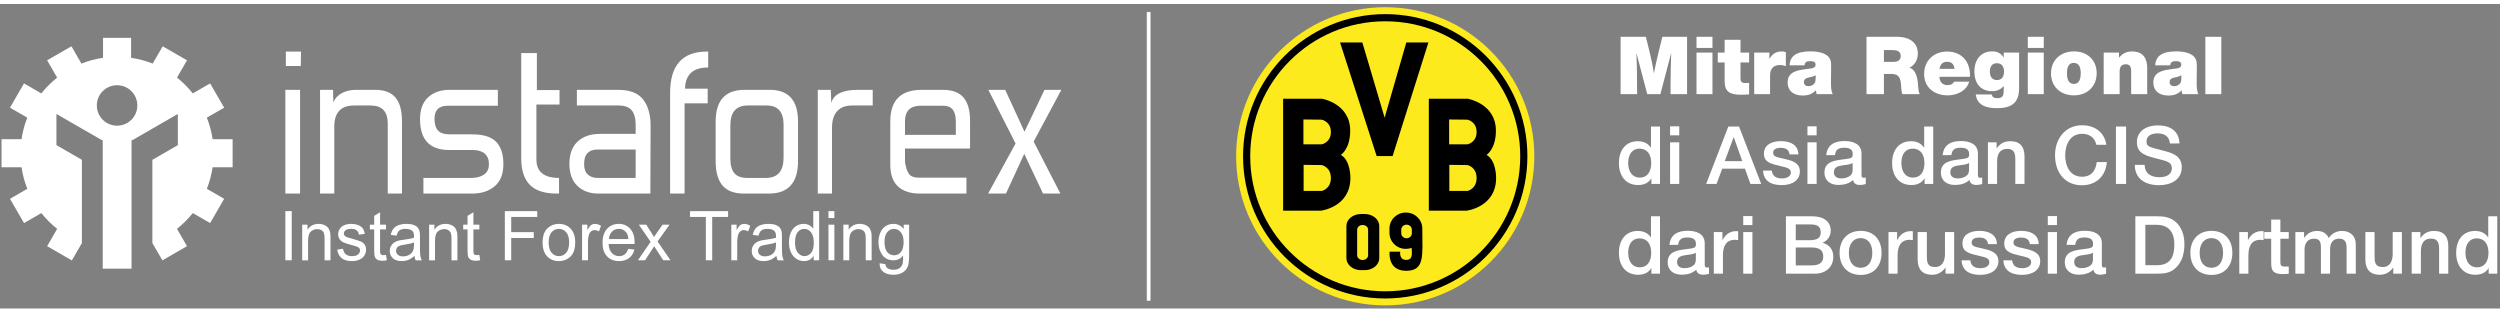 <?xml version="1.0" encoding="UTF-8"?>
<!DOCTYPE svg PUBLIC "-//W3C//DTD SVG 1.1//EN" "http://www.w3.org/Graphics/SVG/1.1/DTD/svg11.dtd">
<!-- Creator: CorelDRAW 2019 (64-Bit) -->
<svg xmlns="http://www.w3.org/2000/svg" xml:space="preserve" width="1000" height="125" version="1.1" style="shape-rendering:geometricPrecision; text-rendering:geometricPrecision; image-rendering:optimizeQuality; fill-rule:evenodd; clip-rule:evenodd"
viewBox="6900 2500 82100 10000"
 xmlns:xlink="http://www.w3.org/1999/xlink"
 xmlns:xodm="http://www.corel.com/coreldraw/odm/2003">
 <rect x="6900" y="2500" width="82100" height="10000" fill="#808080" stroke="none"/>
 <defs>
  <style type="text/css">
   <![CDATA[
    .str0 {stroke:#FFFFFF;stroke-width:20;stroke-miterlimit:22.926}
    .fil5 {fill:#FFFFFF}
    .fil3 {fill:#FFFFFF}
    .fil1 {fill:#000000;fill-rule:nonzero}
    .fil2 {fill:#FFFFFF;fill-rule:nonzero}
    .fil4 {fill:#FFFFFF;fill-rule:nonzero}
    .fil0 {fill:#FCEA1C;fill-rule:nonzero}
    .fil6 {fill:#ffffff;fill-rule:nonzero}
   ]]>
  </style>
 </defs>
 <g id="Слой_x0020_1">
  <g id="_2738822998976">
   <path class="fil0" d="M52390.96 2605.22c-2704.19,0 -4896.29,2192.11 -4896.29,4896.36 0,2704.09 2192.1,4896.14 4896.29,4896.14 2703.56,0 4895.34,-2191.16 4896.24,-4894.48l0 -3.31c-0.9,-2703.5 -2192.68,-4894.71 -4896.24,-4894.71z"/>
   <path class="fil1" d="M49255.84 4366.38c-802.47,802.77 -1298.52,1910.45 -1298.66,3135.18l0 0c0.14,1224.7 496.19,2332.21 1298.66,3134.98l0 0c802.76,802.47 1910.44,1298.55 3135.12,1298.55l0 0c1224.75,0 2332.26,-496.08 3135.03,-1298.55l0 0c802.47,-802.77 1298.31,-1910.28 1298.48,-3134.98l0 0c-0.17,-1224.73 -496.01,-2332.41 -1298.48,-3135.18l0 0c-802.77,-802.47 -1910.28,-1298.51 -3135.03,-1298.51l0 0c-1224.68,0 -2332.36,496.04 -3135.12,1298.51l0 0zm-1533.94 3135.18c0.16,-2578.82 2090.31,-4668.95 4669.06,-4668.95l0 0c2578.66,0 4668.83,2090.13 4668.83,4668.95l0 0c0,2578.47 -2090.17,4668.73 -4668.83,4668.88l0 0c-2578.75,-0.15 -4668.9,-2090.41 -4669.06,-4668.88l0 0z"/>
   <path class="fil1" d="M51828.7 10753.33c0,85.07 -80.4,153.89 -179.7,153.89 -99.35,0 -179.81,-68.82 -179.81,-153.89l0 -842.3c0,-85.32 80.46,-154.28 179.81,-154.28 99.3,0 179.7,68.96 179.7,154.28l0 842.3zm-110.27 -1356.09l-125.74 0c-263.17,0 -476.52,175.95 -476.52,393.22l0 1057.13c0,217.12 213.35,393.07 476.52,393.07l125.74 0c263.05,0 476.43,-175.95 476.43,-393.07l0 -1057.13c0,-217.27 -213.38,-393.22 -476.43,-393.22z"/>
   <path class="fil1" d="M53091.25 10193.15c-96.16,0 -174.09,-72.63 -174.09,-162.21l0 -121.72c0,-89.48 77.93,-162.27 174.09,-162.27 96.16,0 174.13,72.79 174.13,162.27l0 121.72c0,89.58 -77.97,162.21 -174.13,162.21zm517.21 -284.35l0 -31.67c0,-291.33 -238.03,-527.33 -531.81,-527.33l-15.08 0c-293.6,0 -531.63,236 -531.63,527.33l0 136.99c0,291.01 238.03,527.03 531.63,527.03l15.08 0c64.56,0 126.13,-11.82 183.37,-32.73l-0.61 0.88c0,149.41 59.83,394.64 -180.5,394.64 -240.19,0 -196.05,-269.49 -196.05,-269.49l-348.08 0c0,0 -78.46,627.51 544.13,627.51 622.8,0 529.55,-519.57 529.55,-1353.16z"/>
   <polygon class="fil1" points="50907.05,3762.23 51639.11,3762.23 52371.4,6233.31 53083.83,3762.23 53809.5,3762.23 52632.88,7494.95 52109.84,7494.95 "/>
   <path class="fil1" d="M55090.88 7109.17l-601.51 0 0 -816.99 601.51 6.49c0,0 300.63,58.87 300.63,405.43 0,346.36 -300.63,405.07 -300.63,405.07zm2.1 1529.81l-597.1 0 0 -856.41 597.1 6.96c0,0 298.53,61.57 298.53,424.75 0,363.15 -298.53,424.7 -298.53,424.7zm625.38 -1183.3c0,0 307.14,-189.46 307.14,-797.51 0,-889.01 -921.62,-1045.86 -921.62,-1045.86l-1281.3 0 0 3673.84 1248.57 0c0,0 960.94,-117.76 960.94,-1072.04 0,0 13.07,-575.26 -313.73,-758.43z"/>
   <path class="fil1" d="M50305.59 7109.17l-601.37 0 0 -816.99 601.37 6.49c0,0 300.73,58.87 300.73,405.43 0,346.36 -300.73,405.07 -300.73,405.07zm2.21 1529.81l-597.09 0 0 -856.41 597.09 6.96c0,0 298.52,61.57 298.52,424.75 0,363.15 -298.52,424.7 -298.52,424.7zm625.29 -1183.3c0,0 307.3,-189.46 307.3,-797.51 0,-889.01 -921.7,-1045.86 -921.7,-1045.86l-1281.31 0 0 3673.84 1248.6 0c0,0 960.94,-117.76 960.94,-1072.04 0,0 13.08,-575.26 -313.83,-758.43z"/>
  </g>
  <path class="fil2" d="M62303.72 3576.81l-812.27 0 -116.42 476.25c-58.21,243.41 -116.41,481.54 -158.75,727.6 -37.04,-240.77 -87.31,-476.25 -145.52,-714.37l-121.71 -489.48 -828.14 0 0 1883.83 542.39 0 -2.64 -362.48c-2.65,-431.27 -2.65,-545.04 -21.17,-992.18l357.19 1354.66 431.27 0 354.54 -1354.66c-13.23,357.18 -21.17,714.37 -21.17,1071.56l0 283.1 542.4 0 0 -1883.83zm833.43 0l-523.87 0 0 365.12 523.87 0 0 -365.12zm0 518.58l-523.87 0 0 1365.25 523.87 0 0 -1365.25zm1203.86 0l-283.11 0 0 -420.69 -521.22 0 0 420.69 -224.9 0 0 325.44 224.9 0 0 611.19c0,330.72 148.16,447.14 529.16,447.14 108.48,0 156.11,-2.65 275.17,-10.58l0 -378.36c-34.4,5.3 -74.08,5.3 -108.48,5.3 -161.4,0 -174.63,-52.92 -174.63,-187.86l0 -486.83 283.11 0 0 -325.44zm1206.49 -13.23c-55.56,-18.52 -76.72,-23.81 -134.93,-23.81 -195.79,0 -312.21,84.67 -407.46,248.71l2.65 -211.67 -500.07 0 0 1365.25 521.23 0 0 -619.12c0,-211.67 111.13,-338.67 325.44,-338.67 60.85,0 105.83,7.94 193.14,37.04l0 -457.73zm1539.88 1378.48c-58.21,-116.42 -58.21,-256.65 -58.21,-388.94 0,-211.66 5.29,-341.31 5.29,-513.29 0,-137.58 -7.94,-187.85 -37.04,-248.71 -103.19,-219.6 -433.92,-254 -645.58,-254 -449.79,0 -669.4,148.17 -682.63,457.73l489.48 0c18.52,-105.83 66.15,-137.58 193.15,-137.58 116.41,0 171.98,37.04 171.98,119.06 0,132.29 -190.5,124.36 -283.11,137.59 -280.45,39.68 -635,74.08 -635,444.49 0,269.88 185.21,428.63 494.77,428.63 182.57,0 312.21,-47.63 436.57,-171.98 2.64,50.27 5.29,66.15 21.16,127l529.17 0zm-560.92 -621.77l0 82.02c0,89.96 -7.93,132.29 -31.75,171.98 -39.68,66.15 -116.41,105.83 -206.37,105.83 -92.61,0 -148.17,-52.91 -148.17,-137.58 0,-74.08 44.98,-121.71 142.88,-142.88 84.66,-18.52 171.98,-31.75 243.41,-79.37zm1669.52 -1262.06l0 1883.83 571.5 0 0 -664.1 243.42 0c269.87,0 304.27,164.04 320.14,381l7.94 105.83c5.29,58.21 10.58,124.35 34.4,177.27l571.5 0c-37.05,-55.56 -42.34,-137.58 -47.63,-203.73l-18.52 -198.44c-15.87,-166.68 -84.67,-418.04 -275.17,-465.66 169.34,-76.73 277.82,-256.65 277.82,-460.38 0,-436.56 -378.36,-555.62 -672.04,-555.62l-1013.36 0zm571.5 436.56l285.75 0c177.27,0 267.23,63.5 267.23,190.5 0,148.17 -103.19,195.79 -235.48,195.79l-317.5 0 0 -386.29zm2799.29 1037.17l-489.48 0c-52.92,82.02 -116.42,113.77 -219.6,113.77 -161.4,0 -259.29,-97.9 -267.23,-272.52l1005.41 0 0 -39.69c0,-481.54 -293.68,-791.1 -754.06,-791.1 -439.21,0 -754.06,306.91 -754.06,732.89 0,455.08 346.6,706.44 772.58,706.44 296.34,0 621.77,-142.88 706.44,-449.79zm-481.54 -420.69l-492.13 0c26.46,-156.1 111.13,-232.83 251.36,-232.83 153.46,0 227.54,92.6 240.77,232.83zm2121.95 -534.46l-505.35 0 0 164.04c-92.61,-140.23 -198.44,-203.73 -381,-203.73 -354.54,0 -582.08,256.65 -582.08,658.82 0,404.81 216.95,648.22 576.79,648.22 164.04,0 285.75,-50.27 386.29,-171.97l0 156.1c0,137.58 -21.17,246.06 -203.73,246.06 -116.42,0 -166.69,-31.75 -193.15,-121.71l-521.23 0c47.63,370.42 365.13,449.79 698.5,449.79 455.09,0 724.96,-158.75 724.96,-653.52l0 -1172.1zm-730.25 349.25c150.81,0 235.48,100.54 235.48,275.17 0,177.27 -82.02,277.81 -232.83,277.81 -148.17,0 -232.83,-100.54 -232.83,-277.81 0,-174.63 82.02,-275.17 230.18,-275.17zm1539.87 -867.83l-523.87 0 0 365.12 523.87 0 0 -365.12zm0 518.58l-523.87 0 0 1365.25 523.87 0 0 -1365.25zm994.84 -39.69c-447.15,0 -756.71,293.69 -756.71,722.32 0,428.62 306.92,722.31 751.42,722.31 441.85,0 748.77,-298.98 748.77,-727.61 0,-425.97 -304.27,-717.02 -743.48,-717.02zm-10.59 378.36c195.8,0 230.19,185.21 230.19,338.66 0,150.82 -29.1,351.9 -224.89,351.9 -193.15,0 -227.54,-195.79 -227.54,-346.6 0,-230.19 74.08,-343.96 222.24,-343.96zm1486.96 -338.67l-502.71 0 0 1365.25 523.87 0 0 -751.42c0,-129.64 52.92,-230.18 201.09,-230.18 121.71,0 177.27,68.79 177.27,216.96l0 764.64 526.52 0 0 -862.54c0,-296.33 -124.36,-539.75 -492.13,-539.75 -185.2,0 -320.14,66.15 -433.91,206.37l0 -169.33zm2608.79 1365.25c-58.21,-116.42 -58.21,-256.65 -58.21,-388.94 0,-211.66 5.29,-341.31 5.29,-513.29 0,-137.58 -7.94,-187.85 -37.04,-248.71 -103.19,-219.6 -433.92,-254 -645.58,-254 -449.79,0 -669.4,148.17 -682.63,457.73l489.48 0c18.52,-105.83 66.15,-137.58 193.15,-137.58 116.41,0 171.98,37.04 171.98,119.06 0,132.29 -190.5,124.36 -283.11,137.59 -280.45,39.68 -635,74.08 -635,444.49 0,269.88 185.21,428.63 494.77,428.63 182.57,0 312.21,-47.63 436.57,-171.98 2.64,50.27 5.29,66.15 21.16,127l529.17 0zm-560.92 -621.77l0 82.02c0,89.96 -7.93,132.29 -31.75,171.98 -39.68,66.15 -116.41,105.83 -206.37,105.83 -92.61,0 -148.17,-52.91 -148.17,-137.58 0,-74.08 44.98,-121.71 142.88,-142.88 84.66,-18.52 171.98,-31.75 243.41,-79.37zm1312.33 -1262.06l-523.87 0 0 1883.83 523.87 0 0 -1883.83zm-18433.49 2947.46l-296.33 0 0 695.85c-95.25,-140.23 -240.77,-214.31 -433.92,-214.31 -378.35,0 -619.12,277.81 -619.12,717.02 0,441.85 243.41,722.31 629.7,722.31 203.73,0 351.9,-76.73 436.57,-224.89l0 187.85 283.1 0 0 -1883.83zm-674.69 724.96c243.42,0 386.3,174.62 386.3,473.6 0,301.62 -140.23,478.9 -375.71,478.9 -235.48,0 -381,-185.21 -381,-484.19 0,-291.04 142.87,-468.31 370.41,-468.31zm1307.04 -732.9l-301.62 0 0 296.33 301.62 0 0 -296.33zm0 526.52l-301.62 0 0 1365.25 301.62 0 0 -1365.25zm1963.21 -518.58l-351.89 0 -727.61 1883.83 341.32 0 185.2 -500.06 746.13 0 179.91 500.06 354.55 0 -727.61 -1883.83zm105.84 1135.06l-574.15 0 293.69 -791.54 280.46 791.54zm1841.49 -219.6c0,-309.57 -259.29,-436.57 -571.5,-436.57 -349.24,0 -558.27,153.46 -558.27,412.75 0,293.69 246.07,333.38 558.27,410.11 171.98,42.33 325.44,66.14 325.44,203.73 0,121.7 -116.41,198.43 -293.69,198.43 -187.85,0 -314.85,-76.73 -330.72,-256.64l-288.4 0c15.88,312.21 227.54,476.25 613.83,476.25 365.13,0 595.32,-174.63 595.32,-449.79 0,-301.63 -291.05,-362.48 -529.17,-418.04 -219.6,-50.28 -349.25,-60.86 -349.25,-198.44 0,-100.54 89.96,-158.75 243.42,-158.75 161.39,0 275.16,50.27 296.33,216.96l288.39 0zm600.61 -923.4l-301.62 0 0 296.33 301.62 0 0 -296.33zm0 526.52l-301.62 0 0 1365.25 301.62 0 0 -1365.25zm314.86 420.69l285.75 0c23.81,-177.27 108.48,-243.42 304.27,-243.42 190.5,0 280.46,66.15 280.46,206.38 0,50.27 -5.29,82.02 -18.52,97.89 -29.11,39.69 -89.96,52.92 -298.98,79.38 -272.52,34.39 -611.19,68.79 -611.19,431.27 0,251.35 177.27,407.46 460.38,407.46 179.91,0 354.54,-44.98 478.89,-164.05 21.17,119.07 105.84,164.05 222.25,164.05 58.21,0 100.54,-5.3 195.79,-29.11l0 -211.66c-37.04,5.29 -47.62,5.29 -68.79,5.29 -55.56,0 -71.44,-21.17 -71.44,-100.54l0 -693.21c0,-293.69 -238.12,-412.75 -560.91,-412.75 -333.38,0 -563.56,127 -597.96,463.02zm867.83 259.29l0 161.4c0,82.02 2.65,171.97 -60.85,235.47 -68.79,68.8 -185.21,108.48 -309.56,108.48 -156.11,0 -246.07,-74.08 -246.07,-203.73 0,-179.91 158.75,-206.37 298.98,-227.54 108.48,-15.87 219.61,-18.52 317.5,-74.08zm2645.83 -1198.56l-296.33 0 0 695.85c-95.25,-140.23 -240.77,-214.31 -433.92,-214.31 -378.35,0 -619.12,277.81 -619.12,717.02 0,441.85 243.41,722.31 629.7,722.31 203.73,0 351.9,-76.73 436.57,-224.89l0 187.85 283.1 0 0 -1883.83zm-674.69 724.96c243.42,0 386.3,174.62 386.3,473.6 0,301.62 -140.23,478.9 -375.71,478.9 -235.48,0 -381,-185.21 -381,-484.19 0,-291.04 142.87,-468.31 370.41,-468.31zm984.25 214.31l285.75 0c23.81,-177.27 108.48,-243.42 304.27,-243.42 190.5,0 280.46,66.15 280.46,206.38 0,50.27 -5.29,82.02 -18.52,97.89 -29.11,39.69 -89.96,52.92 -298.98,79.38 -272.52,34.39 -611.19,68.79 -611.19,431.27 0,251.35 177.27,407.46 460.38,407.46 179.91,0 354.54,-44.98 478.89,-164.05 21.17,119.07 105.84,164.05 222.25,164.05 58.21,0 100.54,-5.3 195.79,-29.11l0 -211.66c-37.04,5.29 -47.62,5.29 -68.79,5.29 -55.56,0 -71.44,-21.17 -71.44,-100.54l0 -693.21c0,-293.69 -238.12,-412.75 -560.91,-412.75 -333.38,0 -563.56,127 -597.96,463.02zm867.83 259.29l0 161.4c0,82.02 2.65,171.97 -60.85,235.47 -68.79,68.8 -185.21,108.48 -309.56,108.48 -156.11,0 -246.07,-74.08 -246.07,-203.73 0,-179.91 158.75,-206.37 298.98,-227.54 108.48,-15.87 219.61,-18.52 317.5,-74.08zm904.88 -679.98l-285.75 0 0 1365.25 301.62 0 0 -735.54c0,-314.85 150.81,-415.4 333.37,-415.4 240.78,0 264.59,169.34 264.59,357.19l0 793.75 301.62 0 0 -910.17c0,-309.56 -148.16,-492.12 -463.02,-492.12 -203.73,0 -338.66,74.08 -452.43,238.12l0 -201.08zm3619.49 648.23l-330.73 0c-34.39,277.81 -174.62,481.54 -481.54,481.54 -402.16,0 -555.62,-357.19 -555.62,-706.44 0,-346.6 161.4,-703.79 558.27,-703.79 243.42,0 420.69,134.94 465.67,362.48l328.08 0c-63.5,-436.56 -412.75,-642.93 -788.46,-642.93 -571.5,0 -896.94,449.79 -896.94,984.24 0,595.32 349.25,986.9 881.07,986.9 470.95,0 785.81,-304.27 820.2,-762zm632.36 -1166.81l-333.38 0 0 1883.83 333.38 0 0 -1883.83zm1754.18 555.62c-15.87,-420.68 -320.14,-592.66 -703.79,-592.66 -423.33,0 -695.85,214.31 -695.85,550.33 0,383.65 309.56,449.79 709.08,552.98 277.81,71.44 439.21,105.83 439.21,301.62 0,185.21 -150.81,296.34 -404.81,296.34 -267.23,0 -486.84,-113.77 -486.84,-404.82l-325.43 0c0,455.09 346.6,666.75 793.75,666.75 370.41,0 748.77,-164.04 748.77,-590.02 0,-404.81 -359.84,-481.54 -679.98,-563.56 -362.48,-95.25 -478.9,-105.83 -478.9,-285.75 0,-164.04 134.94,-261.94 359.83,-261.94 232.84,0 388.94,95.25 410.11,330.73l314.85 0zm-17060.32 2391.84l-296.33 0 0 695.85c-95.25,-140.23 -240.77,-214.31 -433.92,-214.31 -378.35,0 -619.12,277.81 -619.12,717.02 0,441.85 243.41,722.31 629.7,722.31 203.73,0 351.9,-76.73 436.57,-224.89l0 187.85 283.1 0 0 -1883.83zm-674.69 724.96c243.42,0 386.3,174.62 386.3,473.6 0,301.62 -140.23,478.9 -375.71,478.9 -235.48,0 -381,-185.21 -381,-484.19 0,-291.04 142.87,-468.31 370.41,-468.31zm984.25 214.31l285.75 0c23.81,-177.27 108.48,-243.42 304.27,-243.42 190.5,0 280.46,66.15 280.46,206.38 0,50.27 -5.29,82.02 -18.52,97.89 -29.11,39.69 -89.96,52.92 -298.98,79.38 -272.52,34.39 -611.19,68.79 -611.19,431.27 0,251.35 177.27,407.46 460.38,407.46 179.91,0 354.54,-44.98 478.89,-164.05 21.17,119.07 105.84,164.05 222.25,164.05 58.21,0 100.54,-5.3 195.79,-29.11l0 -211.66c-37.04,5.29 -47.62,5.29 -68.79,5.29 -55.56,0 -71.44,-21.17 -71.44,-100.54l0 -693.21c0,-293.69 -238.12,-412.75 -560.91,-412.75 -333.38,0 -563.56,127 -597.96,463.02zm867.83 259.29l0 161.4c0,82.02 2.65,171.97 -60.85,235.47 -68.79,68.8 -185.21,108.48 -309.56,108.48 -156.11,0 -246.07,-74.08 -246.07,-203.73 0,-179.91 158.75,-206.37 298.98,-227.54 108.48,-15.87 219.61,-18.52 317.5,-74.08zm1389.06 -706.44c-29.1,-2.64 -39.69,-5.29 -58.21,-5.29 -219.6,0 -367.77,116.42 -457.72,304.27l0 -272.52 -283.11 0 0 1365.25 298.98 0 0 -600.6c0,-285.75 95.25,-510.65 394.23,-510.65 31.75,0 52.92,2.65 105.83,7.94l0 -288.4zm468.31 -500.06l-301.62 0 0 296.33 301.62 0 0 -296.33zm0 526.52l-301.62 0 0 1365.25 301.62 0 0 -1365.25zm1100.67 -518.58l0 1883.83 960.44 0c351.89,0 595.31,-222.25 595.31,-555.62 0,-243.42 -140.23,-404.82 -354.54,-457.73 158.75,-63.5 269.87,-214.32 269.87,-396.88 0,-280.46 -203.73,-473.6 -611.18,-473.6l-859.9 0zm322.79 267.23l460.38 0c187.85,0 359.83,23.81 359.83,259.29 0,190.5 -124.35,259.29 -370.42,259.29l-449.79 0 0 -518.58zm0 756.71l489.48 0c214.31,0 412.75,37.04 412.75,296.33 0,240.77 -185.21,293.69 -407.46,293.69l-494.77 0 0 -590.02zm2135.18 -545.05c-423.33,0 -695.85,283.11 -695.85,722.32 0,444.5 269.87,724.95 695.85,724.95 418.04,0 682.63,-280.45 682.63,-724.95 0,-441.86 -264.59,-722.32 -682.63,-722.32zm-5.29 238.13c238.13,0 383.65,182.56 383.65,481.54 0,306.92 -142.88,492.12 -381,492.12 -243.42,0 -388.94,-182.56 -388.94,-489.47 0,-298.98 148.17,-484.19 386.29,-484.19zm1714.5 -224.9c-29.1,-2.64 -39.69,-5.29 -58.21,-5.29 -219.6,0 -367.77,116.42 -457.72,304.27l0 -272.52 -283.11 0 0 1365.25 298.98 0 0 -600.6c0,-285.75 95.25,-510.65 394.23,-510.65 31.75,0 52.92,2.65 105.83,7.94l0 -288.4zm1357.31 26.46l-301.62 0 0 722.31c0,224.9 -87.32,425.98 -328.09,425.98 -256.64,0 -267.23,-169.33 -267.23,-367.77l0 -780.52 -301.62 0 0 904.88c0,320.14 164.04,497.41 465.67,497.41 190.5,0 333.37,-76.73 449.79,-240.77l0 203.73 283.1 0 0 -1365.25zm1402.29 396.88c0,-309.57 -259.29,-436.57 -571.5,-436.57 -349.24,0 -558.27,153.46 -558.27,412.75 0,293.69 246.07,333.38 558.27,410.11 171.98,42.33 325.44,66.14 325.44,203.73 0,121.7 -116.41,198.43 -293.69,198.43 -187.85,0 -314.85,-76.73 -330.72,-256.64l-288.4 0c15.88,312.21 227.54,476.25 613.83,476.25 365.13,0 595.32,-174.63 595.32,-449.79 0,-301.63 -291.05,-362.48 -529.17,-418.04 -219.6,-50.28 -349.25,-60.86 -349.25,-198.44 0,-100.54 89.96,-158.75 243.42,-158.75 161.39,0 275.16,50.27 296.33,216.96l288.39 0zm1373.19 0c0,-309.57 -259.29,-436.57 -571.5,-436.57 -349.24,0 -558.27,153.46 -558.27,412.75 0,293.69 246.07,333.38 558.27,410.11 171.98,42.33 325.44,66.14 325.44,203.73 0,121.7 -116.41,198.43 -293.69,198.43 -187.85,0 -314.85,-76.73 -330.72,-256.64l-288.4 0c15.88,312.21 227.54,476.25 613.83,476.25 365.13,0 595.32,-174.63 595.32,-449.79 0,-301.63 -291.05,-362.48 -529.17,-418.04 -219.6,-50.28 -349.25,-60.86 -349.25,-198.44 0,-100.54 89.96,-158.75 243.42,-158.75 161.39,0 275.16,50.27 296.33,216.96l288.39 0zm600.61 -923.4l-301.62 0 0 296.33 301.62 0 0 -296.33zm0 526.52l-301.62 0 0 1365.25 301.62 0 0 -1365.25zm314.86 420.69l285.75 0c23.81,-177.27 108.48,-243.42 304.27,-243.42 190.5,0 280.46,66.15 280.46,206.38 0,50.27 -5.29,82.02 -18.52,97.89 -29.11,39.69 -89.96,52.92 -298.98,79.38 -272.52,34.39 -611.19,68.79 -611.19,431.27 0,251.35 177.27,407.46 460.38,407.46 179.91,0 354.54,-44.98 478.89,-164.05 21.17,119.07 105.84,164.05 222.25,164.05 58.21,0 100.54,-5.3 195.79,-29.11l0 -211.66c-37.04,5.29 -47.62,5.29 -68.79,5.29 -55.56,0 -71.44,-21.17 -71.44,-100.54l0 -693.21c0,-293.69 -238.12,-412.75 -560.91,-412.75 -333.38,0 -563.56,127 -597.96,463.02zm867.83 259.29l0 161.4c0,82.02 2.65,171.97 -60.85,235.47 -68.79,68.8 -185.21,108.48 -309.56,108.48 -156.11,0 -246.07,-74.08 -246.07,-203.73 0,-179.91 158.75,-206.37 298.98,-227.54 108.48,-15.87 219.61,-18.52 317.5,-74.08zm1391.71 -1198.56l0 1883.83 735.54 0c296.33,0 455.08,-52.92 611.18,-209.02 203.73,-203.73 264.59,-484.19 264.59,-764.65 0,-301.62 -97.9,-555.62 -277.81,-717.02 -179.92,-161.39 -383.65,-193.14 -616.48,-193.14l-717.02 0zm328.08 280.46l367.77 0c412.75,0 584.73,259.29 584.73,645.58 0,386.29 -121.71,679.98 -563.56,679.98l-388.94 0 0 -1325.56zm2174.87 198.43c-423.33,0 -695.85,283.11 -695.85,722.32 0,444.5 269.87,724.95 695.85,724.95 418.04,0 682.63,-280.45 682.63,-724.95 0,-441.86 -264.59,-722.32 -682.63,-722.32zm-5.29 238.13c238.13,0 383.65,182.56 383.65,481.54 0,306.92 -142.88,492.12 -381,492.12 -243.42,0 -388.94,-182.56 -388.94,-489.47 0,-298.98 148.17,-484.19 386.29,-484.19zm1714.5 -224.9c-29.1,-2.64 -39.69,-5.29 -58.21,-5.29 -219.6,0 -367.77,116.42 -457.72,304.27l0 -272.52 -283.11 0 0 1365.25 298.98 0 0 -600.6c0,-285.75 95.25,-510.65 394.23,-510.65 31.75,0 52.92,2.65 105.83,7.94l0 -288.4zm825.5 26.46l-275.17 0 0 -410.1 -301.62 0 0 410.1 -227.54 0 0 219.61 227.54 0 0 650.87c0,309.56 -23.81,508 373.06,508 76.73,0 113.77,0 203.73,-10.58l0 -238.13c-44.98,5.29 -76.73,5.29 -119.06,5.29 -158.75,0 -156.11,-66.14 -156.11,-195.79l0 -719.66 275.17 0 0 -219.61zm502.71 0l-285.75 0 0 1365.25 301.62 0 0 -785.81c0,-211.67 100.54,-362.48 312.21,-362.48 201.08,0 224.89,129.65 224.89,293.69l0 854.6 301.63 0 0 -801.69c0,-214.31 100.54,-346.6 298.98,-346.6 209.02,0 243.41,142.87 243.41,309.56l0 838.73 301.63 0 0 -968.37c0,-280.46 -198.44,-433.92 -447.15,-433.92 -190.5,0 -336.02,82.02 -441.85,232.83 -63.5,-150.81 -203.73,-232.83 -381,-232.83 -190.5,0 -320.15,82.02 -428.62,230.19l0 -193.15zm3212.03 0l-301.62 0 0 722.31c0,224.9 -87.32,425.98 -328.09,425.98 -256.64,0 -267.23,-169.33 -267.23,-367.77l0 -780.52 -301.62 0 0 904.88c0,320.14 164.04,497.41 465.67,497.41 190.5,0 333.37,-76.73 449.79,-240.77l0 203.73 283.1 0 0 -1365.25zm608.55 0l-285.75 0 0 1365.25 301.62 0 0 -735.54c0,-314.85 150.81,-415.4 333.37,-415.4 240.78,0 264.59,169.34 264.59,357.19l0 793.75 301.62 0 0 -910.17c0,-309.56 -148.16,-492.12 -463.02,-492.12 -203.73,0 -338.66,74.08 -452.43,238.12l0 -201.08zm2524.12 -518.58l-296.33 0 0 695.85c-95.25,-140.23 -240.77,-214.31 -433.92,-214.31 -378.35,0 -619.12,277.81 -619.12,717.02 0,441.85 243.41,722.31 629.7,722.31 203.73,0 351.9,-76.73 436.57,-224.89l0 187.85 283.1 0 0 -1883.83zm-674.69 724.96c243.42,0 386.3,174.62 386.3,473.6 0,301.62 -140.23,478.9 -375.71,478.9 -235.48,0 -381,-185.21 -381,-484.19 0,-291.04 142.87,-468.31 370.41,-468.31z"/>
  <path class="fil3" d="M10284 3611.36l921.48 0 0 655.93c246.76,35.88 484.34,100.06 709.25,189.36l328.15 -567.66 798.01 460.17 -328.59 568.38c192.3,152.21 366.5,326.23 518.9,518.33l569.15 -328.22 460.71 797.03 -568.39 327.8c89.37,224.62 153.5,461.85 189.49,708.33l656.91 0 0 920.37 -656.96 0c-35.94,246.39 -100.16,483.65 -189.56,708.31l568.57 327.8 -460.77 797.05 -569.31 -328.28c-152.33,192.07 -326.59,366 -518.81,518.22l328.7 568.59 -807.37 466.14 -329.51 -569.71 -0.05 -2732.26 836.42 -482.29 0 -1023.93 -1492.37 860.63 -27.93 0 0 16.07 -2.35 1.39 2.35 4.09 -0.02 4197.69 -946.55 0 0 -4197.69 2.35 -4.09 -2.35 -1.39 0 -16.07 -27.93 0 -1492.39 -860.63 0 1023.93 836.42 482.29 -0.04 2733.97 -329.3 570.38 -811.72 -468.52 328.66 -568.57c-192.28,-152.15 -366.48,-326.25 -518.88,-518.24l-569.22 328.28 -460.76 -797.05 568.51 -327.8c-89.39,-224.62 -153.56,-461.94 -189.55,-708.31l-656.89 0 0 -920.37 656.85 0c35.94,-246.46 100.16,-483.75 189.5,-708.4l-568.36 -327.73 460.7 -797.03 569.07 328.18c152.36,-192.06 326.65,-366.12 518.93,-518.35l-328.53 -568.32 798.01 -460.17 328.1 567.59c224.91,-89.25 462.5,-153.41 709.27,-189.29l0 -655.93zm460.7 1555.76c367.38,0 665.25,297.55 665.25,664.38 0,366.93 -297.87,664.4 -665.25,664.4 -367.27,0 -665.18,-297.47 -665.18,-664.4 0,-366.83 297.91,-664.38 665.18,-664.38z"/>
  <path class="fil6" d="M16777.83 4537.26l-490.53 0 0 -474.14 498.41 0 -7.88 474.14zm-23.75 4188.06l-482.59 0 0 -3405.78 482.59 0 0 3405.78zm1091.8 -2994.86c58.04,-136.98 154.29,-239.67 288.79,-308.18 134.5,-68.47 286.12,-102.74 454.92,-102.74l632.95 0c300.66,0 522.14,84.3 664.58,252.89 142.41,168.55 213.59,426.67 213.59,774.4l0 2378.49 -466.76 0 0 -2299.47c0,-395.08 -187.28,-592.65 -561.73,-592.65l-545.89 0c-432.56,0 -648.77,231.79 -648.77,695.35l0 2196.77 -466.79 0 0 -3405.78 427.22 0 7.89 410.92zm2958.98 2994.86l0 -513.64 1582.34 0c163.49,0 299.32,-36.86 407.47,-110.6 108.12,-73.78 162.17,-187.04 162.17,-339.81 0,-152.79 -46.12,-268.66 -138.44,-347.69 -92.31,-79.02 -222.87,-118.52 -391.65,-118.52l-775.32 0c-638.22,0 -957.32,-337.15 -957.32,-1011.45 0,-316.08 88.33,-555.76 265.05,-719.07 176.66,-163.31 412.74,-245 708.09,-245l1582.32 0 0 521.52 -1645.63 0c-290.07,0 -435.11,142.27 -435.11,426.74 0,173.85 38.23,302.94 114.68,387.21 76.5,84.28 207.06,126.42 391.66,126.42l735.76 0c363.97,0 625.03,81.67 783.27,244.98 158.22,163.31 237.34,408.26 237.34,734.86 0,321.36 -94.93,562.36 -284.8,723.04 -189.9,160.66 -435.13,241.01 -735.81,241.01l-1606.07 0zm4454.3 0l-79.12 0c-400.85,0 -694.91,-96.13 -882.17,-288.44 -187.25,-192.27 -280.85,-480.67 -280.85,-865.25l0 -3461.08 514.27 0 0 1216.91 743.68 0 0 474.11 -759.5 0 0 1801.65c0,405.63 247.9,608.46 743.69,608.46l0 513.64zm2998.54 0l-1708.93 0c-284.8,0 -514.28,-84.28 -688.32,-252.87 -174.07,-168.56 -261.06,-410.89 -261.06,-726.97 0,-316.11 89.66,-558.43 268.98,-727.02 179.33,-168.57 424.58,-252.84 735.77,-252.84l1170.94 0 0 -308.18c0,-205.48 -43.52,-360.86 -130.52,-466.18 -87.04,-105.39 -230.75,-158.06 -431.21,-158.06l-1368.71 0 0 -513.66 1360.82 0c379.74,0 651.39,105.38 814.88,316.11 163.51,210.72 245.25,497.86 245.25,861.31l-7.89 2228.36zm-482.62 -513.64l0 -932.43 -1265.88 0c-131.88,0 -236.02,38.2 -312.49,114.59 -76.48,76.39 -114.73,196.24 -114.73,359.54 0,163.3 42.17,280.54 126.56,351.64 84.41,71.14 184.64,106.66 300.66,106.66l1265.88 0zm2365.57 -2449.61l-759.51 0 0 2963.25 -474.72 0 0 -3303.04c0,-906.07 400.87,-1359.16 1202.6,-1359.16l47.44 0 0 521.56c-495.79,0 -748.97,231.82 -759.51,695.35l743.7 0 0 482.04zm2041.22 -442.53c617.14,0 925.69,347.7 925.69,1043.09l0 1295.93c0,358.22 -80.45,625.55 -241.29,802.04 -160.89,176.5 -396.93,264.72 -708.09,264.72l-830.74 0c-316.48,0 -549.85,-88.22 -700.2,-264.72 -150.31,-176.49 -225.48,-443.82 -225.48,-802.04l0 -1295.93c0,-695.39 316.48,-1043.09 949.43,-1043.09l830.68 0zm-727.82 513.66c-379.8,0 -569.65,218.62 -569.65,655.85l0 1082.58c0,216.02 43.49,376.66 130.5,482.02 87.04,105.37 228.15,158.03 423.29,158.03l617.12 0c385.02,0 577.54,-223.88 577.54,-671.64l0 -1074.67c0,-421.47 -184.6,-632.17 -553.79,-632.17l-625.01 0zm4106.14 0l-672.5 0c-216.27,0 -381.11,61.89 -494.47,185.7 -113.41,123.81 -170.11,306.84 -170.11,549.17l0 2157.25 -466.78 0 0 -3405.78 427.23 0 15.81 434.65c36.9,-147.52 129.22,-256.81 276.91,-327.96 147.7,-71.11 340.17,-106.69 577.54,-106.69l506.37 0 0 513.66zm2302.29 -513.66c311.16,0 537.97,84.3 680.4,252.89 142.42,168.55 213.62,421.41 213.62,758.56l0 916.69 -2136.17 0 0 442.48c26.35,173.85 68.57,302.9 126.61,387.2 57.98,84.29 171.38,126.46 340.16,126.46l1550.71 0 0 521.5 -1534.89 0c-305.89,0 -543.25,-77.68 -712.03,-233.13 -168.78,-155.4 -253.17,-391.11 -253.17,-707.21l0 -1430.28c0,-690.09 342.85,-1035.16 1028.5,-1035.16l696.26 0zm427.22 1035.16c0,-168.55 -32.96,-296.28 -98.92,-383.21 -65.92,-86.9 -175.38,-130.43 -328.3,-130.43l-727.87 0c-342.85,0 -514.28,171.25 -514.28,513.64l0 442.55 1669.37 0 0 -442.55zm3465.32 -1035.16l-909.86 1698.92 878.19 1706.86 -569.65 0 -617.08 -1303.79 -601.28 1303.79 -585.5 0 901.93 -1643.6 -894.01 -1762.18 553.83 0 632.91 1374.97 656.69 -1374.97 553.83 0z"/>
  <path class="fil4" d="M16271.53 10916.86l0 -1614.34 208.79 0 0 1614.34 -208.79 0zm552.37 0l0 -1169.3 174.23 0 0 166.1c84.12,-128.52 205.46,-192.82 363.83,-192.82 69.09,0 132.32,12.79 189.99,37.95 58.08,25.59 101.1,58.68 129.76,100.02 29.05,40.95 48.91,89.82 60.7,146.22 6.95,36.82 10.62,101.11 10.62,192.83l0 719 -194.08 0 0 -711.47c0,-80.46 -7.3,-140.98 -22.41,-181.22 -15.07,-39.86 -41.91,-71.78 -80.13,-95.46 -38.58,-24.04 -83.42,-36.06 -135.26,-36.06 -82.66,0 -153.63,27.03 -213.86,80.43 -59.94,53.72 -89.71,155.21 -89.71,305.22l0 638.56 -193.68 0zm1148.9 -349.17l191.47 -30.83c10.68,78.58 40.79,138.71 90.06,180.81 48.85,41.75 117.56,62.76 206.16,62.76 88.95,0 155.09,-18.82 198.11,-55.61 43.02,-37.22 64.67,-80.8 64.67,-130.46 0,-45.08 -19.09,-80.03 -57.35,-105.96 -26.45,-17.71 -92.6,-39.85 -198.08,-66.94 -141.88,-36.8 -240.75,-68.39 -295.51,-95.43 -54.7,-26.72 -96.66,-63.94 -124.93,-111.27 -28.31,-47.36 -42.61,-99.61 -42.61,-156.74 0,-52.23 11.74,-100.39 35.25,-144.73 23.13,-44.73 55.11,-81.58 95.16,-110.85 30.18,-22.56 71.38,-42.15 123.15,-57.88 52.19,-15.81 108.06,-23.72 167.59,-23.72 89.66,0 168.34,13.55 236.34,39.86 67.96,26.35 117.93,62.03 150.3,107.12 32.34,45.47 54.4,105.6 66.53,181.2l-189.29 26.68c-8.8,-60.13 -33.79,-107.12 -74.95,-140.97 -41.19,-33.82 -99.63,-50.77 -174.98,-50.77 -88.95,0 -152.51,15.04 -190.38,45.13 -38.19,30.04 -57.34,65.4 -57.34,105.64 0,25.92 8.11,48.83 23.88,69.51 15.85,21.45 40.49,38.69 74.24,52.99 19.54,7.17 76.47,24.09 171.31,50.4 137.11,37.58 232.66,68 286.66,92.07 54.4,23.68 97.01,58.61 127.93,104.1 30.84,45.49 46.31,101.88 46.31,169.51 0,66.18 -19.15,128.17 -56.61,186.85 -37.84,58.22 -92.24,103.37 -163.21,135.3 -70.92,31.96 -151.42,47.75 -241.08,47.75 -148.85,0 -262.08,-31.59 -340,-94.72 -77.88,-63.15 -127.53,-156.78 -148.8,-280.8zm1603.1 171.77l27.97 175.16c-54.4,11.62 -103.27,17.64 -146.29,17.64 -70.56,0 -124.96,-11.26 -163.9,-34.19 -38.59,-22.53 -65.84,-52.6 -81.61,-89.83 -15.81,-36.85 -23.87,-115.03 -23.87,-233.78l0 -672.81 -142.24 0 0 -154.09 142.24 0 0 -289.78 192.97 -118.83 0 408.61 194.73 0 0 154.09 -194.73 0 0 683.7c0,56.78 3.27,92.87 9.86,109.03 6.97,16.14 18,28.92 33.46,38.69 15.47,9.39 37.51,14.29 66.14,14.29 21.71,0 49.96,-2.65 85.27,-7.9zm935.69 33.09c-72.03,62.38 -141.09,106.36 -207.27,132.31 -66.53,25.55 -137.82,38.35 -213.88,38.35 -125.72,0 -221.98,-31.2 -289.59,-93.98 -67.27,-62.78 -101.13,-143.21 -101.13,-240.59 0,-57.49 12.53,-109.76 38.28,-157.09 25.33,-47.33 58.79,-85.31 99.98,-113.88 41.52,-28.59 87.8,-50.36 139.64,-65.04 37.87,-10.14 95.19,-20.25 172.02,-29.68 156.51,-19.18 271.94,-41.73 345.79,-68.43 0.75,-27.06 1.1,-44.33 1.1,-51.48 0,-80.81 -18.37,-137.97 -55.09,-170.65 -49.28,-45.09 -123.11,-67.28 -220.53,-67.28 -91.13,0 -158.42,16.15 -202.14,48.88 -43.38,32.68 -75.31,90.55 -96.26,173.65l-189.29 -26.68c17.28,-82.7 45.58,-150.01 84.87,-200.76 39.34,-51.09 96.66,-90.56 171.31,-118 74.56,-27.42 160.98,-41.36 259.41,-41.36 97.81,0 176.8,12.05 237.85,35.36 61,23.68 105.82,52.99 134.84,88.71 28.67,35.71 48.56,80.44 60.3,134.94 6.25,33.81 9.52,94.68 9.52,182.64l0 264.25c0,184.55 4.08,301.08 12.5,349.56 8.09,48.84 24.63,95.83 48.9,140.56l-202.55 0c-19.78,-40.95 -33.02,-89.07 -38.58,-144.31zm-16.16 -442.76c-70.56,29.69 -176.04,54.46 -316.43,75.18 -79.74,11.63 -136.35,24.77 -169.06,39.45 -33.08,14.64 -58.82,36.06 -76.45,64.66 -17.98,28.15 -27.16,59.37 -27.16,93.98 0,52.93 19.81,96.92 58.79,132.27 38.94,34.96 96.31,52.61 171.61,52.61 74.65,0 141.14,-16.55 199.22,-49.98 58.09,-33.45 101.08,-79.31 128.24,-137.19 21.01,-44.7 31.24,-110.9 31.24,-198.06l0 -72.92zm496.55 587.07l0 -1169.3 174.18 0 0 166.1c84.18,-128.52 205.47,-192.82 363.89,-192.82 69.06,0 132.27,12.79 189.99,37.95 58.08,25.59 101.05,58.68 129.76,100.02 29.02,40.95 48.85,89.82 60.65,146.22 6.94,36.82 10.62,101.11 10.62,192.83l0 719 -194.08 0 0 -711.47c0,-80.46 -7.3,-140.98 -22.4,-181.22 -15.06,-39.86 -41.87,-71.78 -80.11,-95.46 -38.58,-24.04 -83.42,-36.06 -135.24,-36.06 -82.71,0 -153.63,27.03 -213.92,80.43 -59.9,53.72 -89.67,155.21 -89.67,305.22l0 638.56 -193.67 0zm1649.45 -177.4l27.95 175.16c-54.43,11.62 -103.27,17.64 -146.28,17.64 -70.57,0 -125.01,-11.26 -163.94,-34.19 -38.6,-22.53 -65.79,-52.6 -81.56,-89.83 -15.82,-36.85 -23.92,-115.03 -23.92,-233.78l0 -672.81 -142.24 0 0 -154.09 142.24 0 0 -289.78 192.96 -118.83 0 408.61 194.79 0 0 154.09 -194.79 0 0 683.7c0,56.78 3.28,92.87 9.92,109.03 6.95,16.14 17.98,28.92 33.46,38.69 15.41,9.39 37.46,14.29 66.14,14.29 21.66,0 49.96,-2.65 85.27,-7.9zm837.57 177.4l0 -1614.34 1065.09 0 0 190.54 -856 0 0 499.92 740.6 0 0 190.58 -740.6 0 0 733.3 -209.09 0zm1239.32 -584.82c0,-216.54 58.78,-377 176.75,-481.12 98.13,-86.46 217.95,-130.08 359.44,-130.08 157.31,0 285.95,52.66 385.55,158.28 99.98,105.19 149.59,250.67 149.59,436.37 0,150.7 -22.06,269.1 -66.14,355.19 -44.17,86.48 -108.43,153.35 -192.61,201.1 -84.57,47.71 -176.4,71.43 -276.39,71.43 -159.83,0 -289.27,-52.25 -388.1,-157.52 -98.89,-104.86 -148.09,-255.96 -148.09,-453.65zm199.17 0c0,149.94 31.98,261.97 95.9,336.4 63.97,74.77 144.47,111.99 241.12,111.99 96.31,0 176.44,-37.56 240.37,-112.4 63.58,-74.77 95.57,-189.04 95.57,-342.4 0,-144.72 -31.99,-254.47 -96.27,-328.88 -64.36,-74.42 -144.12,-111.64 -239.67,-111.64 -96.65,0 -177.15,37.22 -241.12,111.26 -63.92,74.05 -95.9,186.04 -95.9,335.67zm1097.43 584.82l0 -1169.3 174.23 0 0 177.05c44.46,-82.73 85.62,-137.56 123.46,-163.91 37.52,-26.31 79.03,-39.86 124.26,-39.86 65.38,0 131.56,21.48 199.17,63.95l-66.89 184.14c-47.04,-28.94 -94.45,-43.24 -141.85,-43.24 -42.66,0 -80.5,13.2 -114.3,39.11 -33.84,26.28 -57.71,62.41 -72.03,108.62 -21.7,70.27 -32.38,147.33 -32.38,231.16l0 612.28 -193.67 0zm1518.98 -376.59l200.28 25.18c-31.54,119.89 -90.03,212.7 -175.3,278.87 -85.58,65.8 -194.74,98.89 -327.46,98.89 -167.23,0 -299.9,-52.66 -397.68,-157.87 -98.12,-105.27 -146.97,-252.98 -146.97,-443.15 0,-197 49.61,-349.58 148.44,-458.23 99.28,-108.62 227.48,-163.12 385.53,-163.12 152.88,0 277.9,53.4 374.56,159.78 97.01,106.36 145.53,256.34 145.53,449.17 0,11.98 -0.35,29.69 -1.12,52.96l-852.68 0c7.01,128.58 42.61,227.02 106.6,295.08 63.97,68.38 143.34,102.6 238.9,102.6 70.92,0 131.61,-19.18 181.9,-57.53 50.35,-37.95 90.1,-98.82 119.47,-182.63zm-636.19 -320.67l638.4 0c-8.46,-98.08 -33.09,-172.09 -73.13,-220.98 -61.76,-76.29 -141.85,-114.66 -240.02,-114.66 -88.91,0 -163.91,30.44 -224.56,91.38 -60.64,60.87 -94.07,142.44 -100.69,244.26zm950.79 697.26l417.88 -607.78 -386.64 -561.52 242.19 0 175.7 274.03c32.69,52.2 59.53,95.82 79.38,131.14 31.58,-48.49 60.65,-91.34 87.48,-128.93l192.56 -276.24 231.53 0 -395.07 550.62 425.23 618.68 -237.8 0 -234.83 -363.45 -62.5 -98.1 -300.27 461.55 -234.84 0zm2231.2 0l0 -1423.8 -520 0 0 -190.54 1251.03 0 0 190.54 -522.25 0 0 1423.8 -208.78 0zm836.54 0l0 -1169.3 174.23 0 0 177.05c44.48,-82.73 85.64,-137.56 123.48,-163.91 37.52,-26.31 79.01,-39.86 124.26,-39.86 65.42,0 131.56,21.48 199.15,63.95l-66.88 184.14c-47.05,-28.94 -94.45,-43.24 -141.86,-43.24 -42.64,0 -80.48,13.2 -114.28,39.11 -33.84,26.28 -57.73,62.41 -72.03,108.62 -21.72,70.27 -32.39,147.33 -32.39,231.16l0 612.28 -193.68 0zm1482.63 -144.31c-72.09,62.38 -141.15,106.36 -207.29,132.31 -66.53,25.55 -137.86,38.35 -213.92,38.35 -125.73,0 -221.98,-31.2 -289.59,-93.98 -67.29,-62.78 -101.13,-143.21 -101.13,-240.59 0,-57.49 12.53,-109.76 38.28,-157.09 25.33,-47.33 58.78,-85.31 99.98,-113.88 41.51,-28.59 87.8,-50.36 139.62,-65.04 37.89,-10.14 95.21,-20.25 172.02,-29.68 156.56,-19.18 271.96,-41.73 345.81,-68.43 0.74,-27.06 1.15,-44.33 1.15,-51.48 0,-80.81 -18.39,-137.97 -55.16,-170.65 -49.26,-45.09 -123.09,-67.28 -220.48,-67.28 -91.16,0 -158.45,16.15 -202.18,48.88 -43.37,32.68 -75.3,90.55 -96.27,173.65l-189.29 -26.68c17.28,-82.7 45.6,-150.01 84.89,-200.76 39.34,-51.09 96.66,-90.56 171.31,-118 74.59,-27.42 160.98,-41.36 259.46,-41.36 97.77,0 176.75,12.05 237.79,35.36 61.01,23.68 105.83,52.99 134.84,88.71 28.72,35.71 48.56,80.44 60.35,134.94 6.2,33.81 9.48,94.68 9.48,182.64l0 264.25c0,184.55 4.08,301.08 12.53,349.56 8.06,48.84 24.59,95.83 48.87,140.56l-202.5 0c-19.85,-40.95 -33.04,-89.07 -38.57,-144.31zm-16.22 -442.76c-70.58,29.69 -176.04,54.46 -316.44,75.18 -79.73,11.63 -136.36,24.77 -169.03,39.45 -33.06,14.64 -58.79,36.06 -76.47,64.66 -17.98,28.15 -27.16,59.37 -27.16,93.98 0,52.93 19.81,96.92 58.79,132.27 38.93,34.96 96.31,52.61 171.61,52.61 74.65,0 141.14,-16.55 199.22,-49.98 58.07,-33.45 101.08,-79.31 128.24,-137.19 21.01,-44.7 31.24,-110.9 31.24,-198.06l0 -72.92zm1238.21 587.07l0 -147.71c-72.39,116.12 -178.96,174.06 -319.72,174.06 -91.16,0 -174.97,-25.59 -251.38,-77.1 -76.47,-51.09 -135.65,-122.9 -177.9,-215.38 -41.92,-92.08 -62.84,-197.7 -62.84,-317.58 0,-116.52 19.06,-222.5 56.93,-317.58 38.23,-95.13 95.25,-168.06 171.27,-218.42 76.1,-50.74 161.34,-76.31 255.43,-76.31 68.75,0 130.1,15.05 183.79,44.75 54.05,29.69 97.72,68.38 131.58,116.13l0 -579.2 192.56 0 0 1614.34 -179.72 0zm-612.65 -583.71c0,149.99 30.82,261.99 92.61,336.03 61.76,74.03 134.5,111.25 218.67,111.25 84.52,0 156.55,-35.72 215.74,-106.36 59.18,-70.67 88.95,-178.95 88.95,-324.38 0,-160.11 -30.16,-277.4 -90.42,-352.2 -60.23,-75.16 -134.49,-112.38 -223.09,-112.38 -85.98,0 -158.06,36.09 -215.74,107.87 -57.71,71.77 -86.72,185.3 -86.72,340.17zm1098.12 -802.49l0 -228.14 194.08 0 0 228.14 -194.08 0zm0 1386.2l0 -1169.3 194.08 0 0 1169.3 -194.08 0zm489.21 0l0 -1169.3 174.22 0 0 166.1c84.12,-128.52 205.47,-192.82 363.83,-192.82 69.11,0 132.29,12.79 190.01,37.95 58.07,25.59 101.08,58.68 129.74,100.02 29.02,40.95 48.93,89.82 60.65,146.22 7,36.82 10.68,101.11 10.68,192.83l0 719 -194.12 0 0 -711.47c0,-80.46 -7.3,-140.98 -22.38,-181.22 -15.05,-39.86 -41.9,-71.78 -80.13,-95.46 -38.58,-24.04 -83.42,-36.06 -135.24,-36.06 -82.67,0 -153.62,27.03 -213.88,80.43 -59.94,53.72 -89.71,155.21 -89.71,305.22l0 638.56 -193.67 0zm1190.77 96.99l188.52 28.55c7.71,59.4 29.78,102.65 65.44,130.09 48.16,36.43 113.93,54.87 197,54.87 90.06,0 159.12,-18.44 208.03,-54.87 48.86,-36.87 81.59,-88.38 98.83,-154.11 10.33,-40.63 14.71,-125.16 14,-254.5 -84.53,101.9 -189.99,152.98 -316.43,152.98 -157.3,0 -278.96,-57.87 -364.98,-173.99 -85.99,-115.79 -129.37,-255.22 -129.37,-417.24 0,-111.63 19.81,-214.65 59.16,-308.97 39.73,-94.33 97.05,-167.23 172.02,-218.74 74.98,-51.12 163.19,-77.08 264.23,-77.08 134.89,0 246.26,56.02 333.76,167.66l0 -140.94 178.96 0 0 1010.69c0,181.96 -18.38,311.22 -54.35,387.14 -36.42,75.93 -93.77,136.06 -172.42,180.05 -78.68,43.99 -175.28,66.13 -290.33,66.13 -136.41,0 -246.63,-31.54 -330.43,-94.33 -84.13,-62.78 -124.58,-157.1 -121.64,-283.39zm160.22 -702.53c0,153.37 29.77,265.4 89.71,335.66 59.55,70.69 134.14,105.64 223.8,105.64 88.95,0 163.6,-34.95 223.83,-104.9 60.26,-70.26 90.42,-180.03 90.42,-329.97 0,-143.23 -30.87,-251.09 -93.01,-323.65 -62.08,-72.51 -137.06,-108.99 -224.51,-108.99 -86.04,0 -159.16,35.74 -219.77,107.5 -60.29,71.4 -90.47,177.81 -90.47,318.71z"/>
  <rect class="fil5 str0" x="44570.29" y="2769.83" width="100" height="9463.28"/>
 </g>
</svg>
